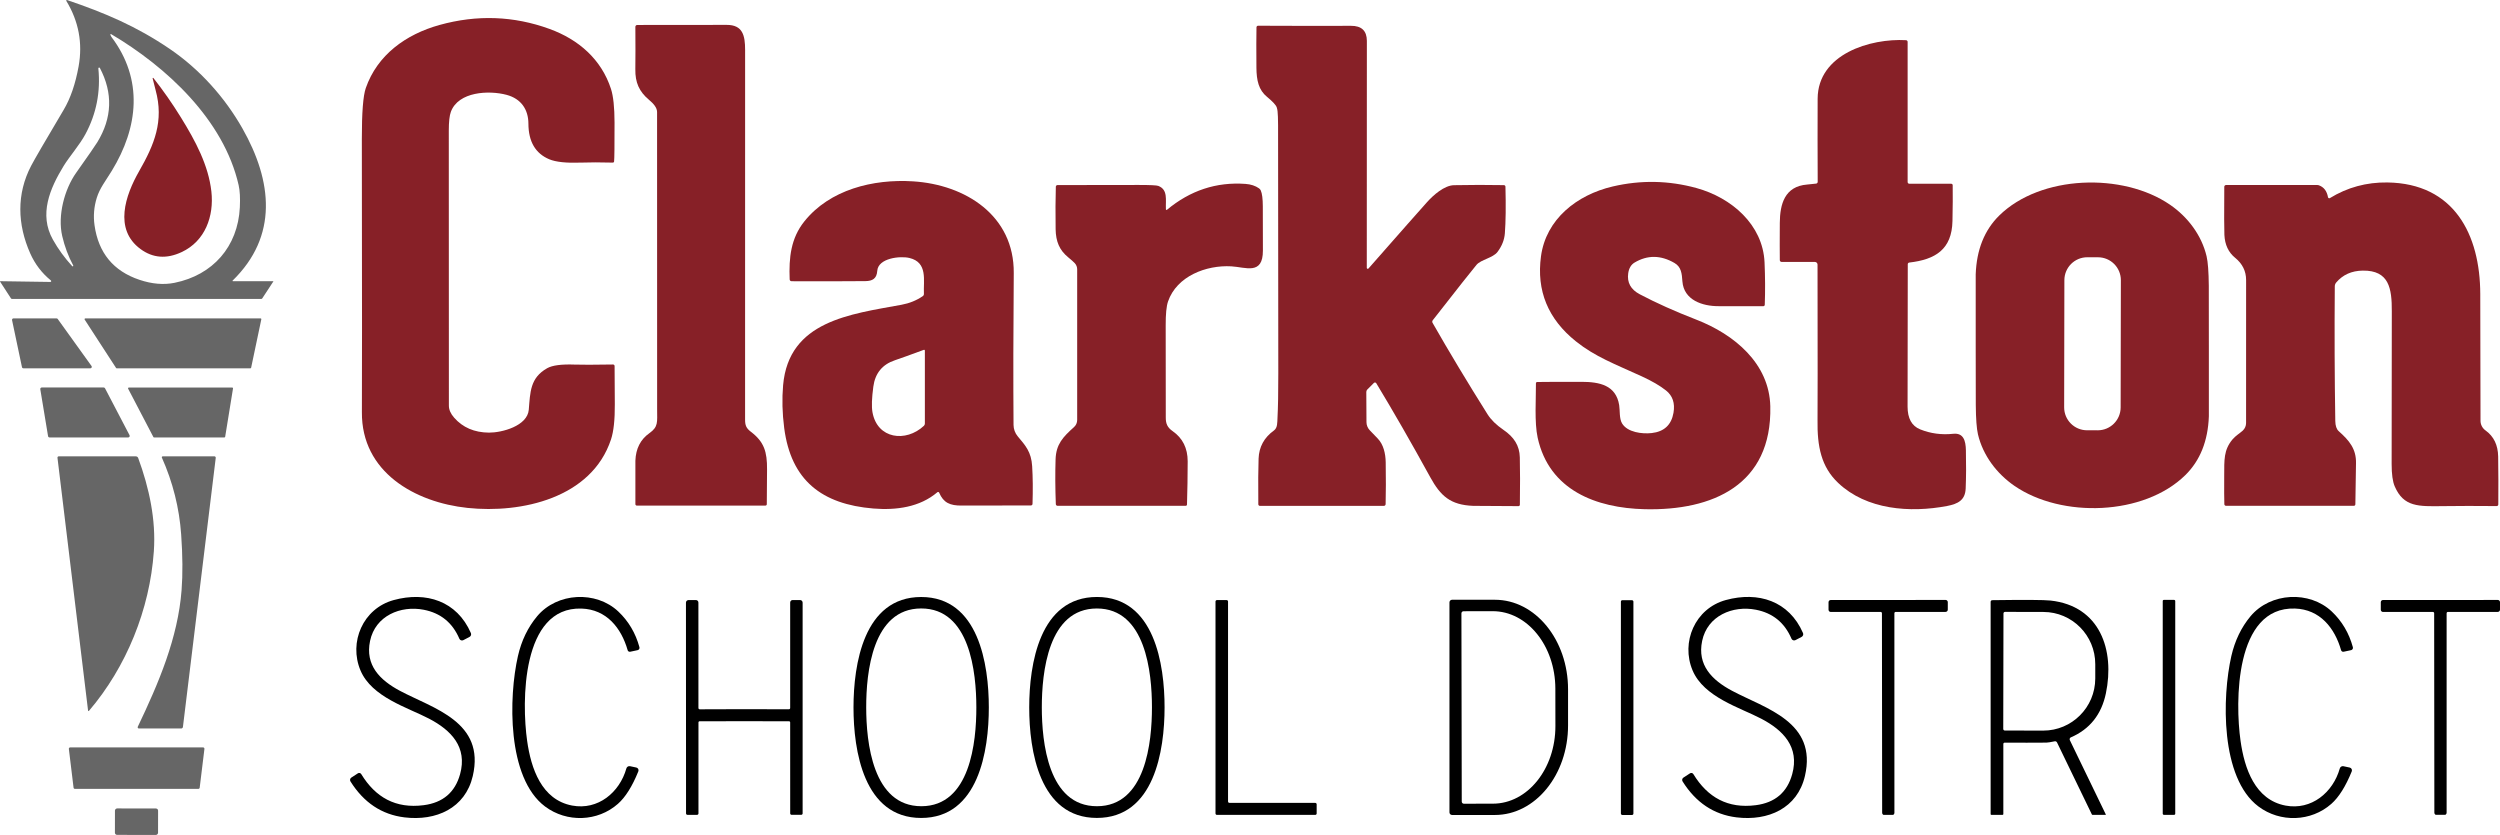 <?xml version="1.0" encoding="UTF-8"?><svg id="a" xmlns="http://www.w3.org/2000/svg" width="1094.228" height="365.45" viewBox="0 0 1094.228 365.45"><path d="M119.646,123.185l-4.87,7.43c-.09.14-.25.22-.42.22H5.246c-.18,0-.35-.09-.45-.24L.016,123.225c-.04-.06,0-.15.07-.15l21.96.33c.35.01.5-.43.23-.65-3.96-3.21-6.98-7.18-9.07-11.9-5.58-12.61-6.05-25.93.45-38.34,1.44-2.75,6.18-10.91,14.23-24.47,2.95-4.97,5.13-11.3,6.52-18.99,1.84-10.15.05-19.7-5.37-28.65-.13-.21.08-.47.31-.39,16.61,5.64,30.33,11.46,44.92,21.37,13.28,9.03,24.19,21.35,31.81,34.76,13.19,23.23,15.7,47.23-4.29,66.7-.08.08-.02.22.09.22h17.71c.06,0,.1.07.06.12ZM48.316,15.005c.03.4.19.8.48,1.19,14.02,18.62,11.79,39.5.12,58.6-2.73,4.46-5.26,7.58-6.56,11.79-1.23,3.97-1.55,7.97-.98,12.02,1.7,12.07,8.25,20.03,19.64,23.86,5.49,1.85,10.62,2.29,15.39,1.32,16.74-3.4,27.71-15.8,28.57-33,.2-4.06.03-7.3-.52-9.72-6.48-28.63-31.62-51.86-55.92-66.19-.1-.06-.23.02-.22.13ZM31.606,116.505c.09.1.25.12.36.04.11-.09.15-.24.08-.36-2.14-3.97-3.75-8.27-4.82-12.88-2.07-8.97.99-20.44,6.08-27.64,5.29-7.47,8.39-11.95,9.29-13.42,6.51-10.67,6.89-21.5,1.12-32.49-.18-.35-.71-.19-.67.2,1.02,10.23-.86,19.82-5.65,28.75-2.55,4.76-7.04,9.84-9.57,13.98-5.99,9.8-10.87,21.16-4.68,32.19,2.31,4.12,5.13,8,8.46,11.63Z" fill="#666"/><path d="M66.806,34.315c-.05-.2.21-.32.34-.16,4.25,5.39,8.28,11.16,12.08,17.31,6.41,10.37,12,20.9,13.29,32.31,1.22,10.88-2.72,21.76-13.02,26.57-6.59,3.09-12.6,2.64-18.01-1.35-11.77-8.66-6.6-23.55-.61-34.03,6.73-11.76,10.93-21.98,7.23-35.53-.54-1.96-.97-3.67-1.3-5.12Z" fill="#872027"/><path d="M114.376,139.775l-4.45,21.15c-.04.16-.18.28-.34.28h-58.5c-.12,0-.23-.06-.29-.16l-13.73-21.15c-.15-.23.02-.54.29-.54h76.68c.22,0,.39.2.34.42Z" fill="#666"/><path d="M5.896,139.355h18.86c.2,0,.39.1.51.26l14.8,20.59c.3.42,0,1-.51,1H10.236c-.3,0-.55-.21-.62-.5l-4.34-20.59c-.08-.39.22-.76.62-.76Z" fill="#666"/><path d="M21.036,190.915l-3.4-20.55c-.07-.4.24-.77.65-.77h27.09c.25,0,.47.14.59.35l10.74,20.55c.22.44-.09.97-.59.97H21.686c-.32,0-.6-.23-.65-.55Z" fill="#666"/><path d="M101.986,170.035l-3.43,21.14c-.03.17-.18.29-.35.29h-30.77c-.13,0-.25-.07-.31-.19l-11.04-21.14c-.12-.23.04-.51.31-.51h45.25c.21,0,.38.19.34.41Z" fill="#666"/><path d="M38.936,311.145c-.12.15-.37.08-.39-.12l-13.39-110.67c-.04-.33.22-.62.56-.62h33.72c.47,0,.89.29,1.05.73,4.83,13.13,7.82,27.07,6.85,40.87-1.79,25.46-12,50.58-28.4,69.81Z" fill="#666"/><path d="M60.786,318.855c-.39,0-.65-.41-.48-.76,9.17-19.19,17.56-38.84,19.17-59.78.54-7.02.48-15.15-.18-24.38-.83-11.65-3.64-22.86-8.45-33.65-.11-.25.08-.54.36-.54l22.64-.01c.35,0,.62.31.58.67l-14.36,117.78c-.05.38-.37.67-.76.67h-18.52Z" fill="#666"/><path d="M268.783,70.675c-.024.292-.28.511-.572.499-5.488-.146-10.16-.146-14.005,0-6.315.231-10.914-.256-13.798-1.46-6.047-2.543-9.089-7.726-9.126-15.55-.012-6.23-3.176-10.951-9.564-12.654-7.714-2.056-21.074-1.46-24.372,7.422-.608,1.618-.913,4.38-.913,8.262-.012,57.297,0,97.413.037,120.373,0,1.74.767,3.492,2.3,5.244,3.772,4.307,8.846,6.485,15.234,6.546,5.682.037,16.84-2.908,17.436-10.014.645-7.653.535-13.956,8.067-18.19,2.251-1.265,6.23-1.789,11.961-1.582,2.859.11,8.469.097,16.852-.037.377-.012.694.304.681.694-.012.45.012,6.023.097,16.694.049,6.777-.511,11.912-1.667,15.416-8.505,25.686-39.192,32.463-62.797,29.969-22.924-2.421-46.48-15.611-46.237-41.941.085-9.126.073-48.999-.024-119.619-.012-11.437.56-18.823,1.716-22.169,5.05-14.552,17.57-23.556,32.268-27.645,16.426-4.563,32.487-3.979,48.171,1.728,12.715,4.624,22.692,13.311,26.902,26.294,1.01,3.139,1.533,8.031,1.545,14.674.012,10.123-.049,15.806-.195,17.047Z" fill="#872027"/><path d="M335.023,221.297h-56.275c-.353,0-.645-.28-.645-.633-.012-12.618-.012-18.945,0-18.993.183-5.293,2.227-9.32,6.12-12.07,3.979-2.799,3.395-4.843,3.395-10.282.012-52.162,0-95.588-.024-130.278,0-1.922-1.57-3.699-3.516-5.329-4.344-3.65-6.096-7.605-5.999-13.433.061-4.66.073-10.829.012-18.531,0-.45.365-.815.815-.815,15.623,0,28.679-.012,39.155-.037,7.057-.024,8.067,4.684,8.067,10.999-.024,96.537-.024,150.463-.012,161.791,0,2.446.462,3.711,2.531,5.293,5.828,4.441,7.13,8.748,7.081,16.463-.037,6.242-.073,11.328-.11,15.27-.012.329-.268.584-.596.584Z" fill="#872027"/><path d="M605.714,221.419h-54.255c-.389,0-.694-.304-.706-.694-.085-9.016-.036-15.684.122-19.991.182-5.11,2.421-9.211,6.716-12.314,1.63-1.168,1.448-3.541,1.557-5.536.243-4.49.365-11.012.353-19.553-.036-66.118-.061-102.317-.097-108.595-.012-2.859-.097-4.891-.231-6.072-.061-.548-.17-1.095-.341-1.63-.329-1.034-1.752-2.567-4.246-4.624-3.699-3.018-4.612-7.228-4.66-12.776-.061-7.872-.061-13.774.024-17.679.012-.389.316-.694.706-.694,18.008.085,31.55.097,40.627.037,4.648-.037,6.972,2.166,6.984,6.595.024,29.19.012,62.31-.036,99.348,0,.389.487.572.742.28,13.907-15.83,22.461-25.515,25.661-29.08,2.689-2.993,7.495-7.301,11.778-7.386,7.361-.146,14.65-.158,21.841-.024.365.012.657.292.669.657.219,8.505.134,15.319-.256,20.429-.219,2.872-1.29,5.585-3.224,8.152-1.971,2.616-7.24,3.358-9.174,5.634-1.728,2.044-8.116,10.123-19.152,24.25-.268.341-.304.803-.085,1.168,7.252,12.703,15.27,26.038,24.055,40.007,1.533,2.421,3.845,4.685,6.923,6.789,4.697,3.188,7.069,6.96,7.203,12.022.134,5.719.146,12.654.024,20.794-.012.329-.28.596-.608.596-12.423-.061-19.03-.097-19.833-.122-9.99-.402-14.26-4.332-18.75-12.484-8.408-15.307-16.292-29.032-23.654-41.187-.231-.377-.742-.438-1.059-.122l-2.859,2.859c-.292.292-.45.681-.45,1.083l.073,13.226c.012,1.302.511,2.555,1.411,3.504.134.146,1.314,1.375,3.529,3.675,2.482,2.567,3.419,6.497,3.48,10.415.109,6.96.097,13.056-.037,18.288-.012.426-.353.754-.767.754Z" fill="#872027"/><path d="M779.004,113.87c-.049-3.529-.049-8.943,0-16.244.049-8.274,2.105-16.061,11.961-16.852,1.034-.085,2.348-.219,3.954-.414.377-.049.669-.377.669-.754-.061-12.472-.073-24.603-.024-36.417.085-19.541,23.07-26.477,38.681-25.6.402.024.706.341.706.742v61.349c0,.414.341.754.754.754h18.349c.341,0,.608.268.621.608.061,4.283.036,9.515-.097,15.696-.256,12.447-7.495,16.864-18.896,18.178-.377.037-.669.353-.669.73-.036,28.606-.073,49.376-.085,62.31,0,5.159,1.825,8.481,5.488,9.965,4.539,1.837,9.369,2.494,14.504,1.947,4.514-.475,5.451,3.091,5.536,7.191.146,6.132.109,11.717-.097,16.767-.207,5.098-3.383,6.729-8.128,7.641-16.183,3.078-35.249,1.703-47.684-10.099-7.434-7.045-9.199-15.964-9.028-27.547.061-4.563.061-27.231,0-68.016,0-.633-.523-1.156-1.156-1.156h-14.565c-.438,0-.779-.341-.791-.779Z" fill="#872027"/><path d="M410.279,215.445c-7.702,6.57-18.032,7.945-28.01,7.13-22.522-1.862-36.04-12.253-39.033-35.249-.84-6.497-.998-12.739-.475-18.726,2.47-28.143,29.409-31.076,51.809-35.201,3.48-.645,6.595-1.898,9.332-3.784.316-.219.499-.584.487-.973-.268-5.974,1.801-13.774-6.351-15.733-4.064-.973-13.676.049-14.066,5.646-.231,3.443-2.154,4.453-5.183,4.49-8.797.085-19.578.097-32.341.049-.438,0-.791-.353-.815-.791-.389-9.625.548-18.057,6.424-25.394,11.109-13.895,30.066-18.641,47.551-17.533,22.997,1.436,44.326,14.99,44.107,40.153-.207,25.175-.243,47.332-.097,66.459.012,1.837.669,3.614,1.849,5.013,3.395,4.04,5.926,6.802,6.303,13.068.304,4.855.353,10.355.158,16.487-.012.377-.316.681-.706.681-17.095,0-27.207.012-30.321.049-5.098.037-7.933-1.205-9.844-5.658-.134-.304-.523-.402-.779-.183ZM404.804,153.439c0-.231-.243-.402-.462-.316-6.023,2.227-10.209,3.735-12.569,4.526-5.561,1.837-8.736,5.694-9.527,11.571-.681,5.062-.803,8.797-.377,11.194,2.093,11.766,14.638,13.323,22.51,5.962.268-.256.426-.608.426-.973v-31.964Z" fill="#872027"/><path d="M672.258,167.76c0-.304.243-.548.56-.56,3.76-.061,10.209-.085,19.371-.073,7.872.012,15.112,1.436,16.511,10.196.377,2.336-.012,5.889,1.265,8.006,2.373,3.93,8.834,4.684,12.946,4.222,5.463-.608,8.651-3.577,9.564-8.894.718-4.198-.377-7.447-3.261-9.734-2.616-2.081-6.181-4.161-10.695-6.23-11.79-5.39-20.344-8.554-28.776-15.295-12.204-9.771-17.302-22.181-15.27-37.208,2.178-16.195,15.623-26.89,31.404-30.577,12.277-2.872,24.481-2.64,36.612.681,15.392,4.222,29.092,16.037,29.835,32.536.28,6.364.316,12.545.097,18.568-.012.353-.304.633-.645.621-4.295-.037-10.841-.049-19.626-.012-7.021.024-15.173-2.665-15.781-10.853-.243-3.407-.474-6.303-3.456-8.043-6.011-3.492-11.839-3.553-17.473-.195-1.533.913-2.458,2.47-2.786,4.672-.584,4.052,1.095,7.13,5.05,9.211,7.191,3.796,15.441,7.495,24.724,11.097,16.609,6.437,32.001,19.139,32.414,37.999.754,34.41-25.308,45.677-54.936,44.983-21.269-.499-41.82-8.274-46.881-31.246-1.497-6.802-.706-17.363-.767-23.873Z" fill="#872027"/><path d="M966.797,151.164c.012,20.247.012,30.601,0,31.052-.389,10.768-3.808,19.346-10.269,25.71-18.117,17.825-54.121,18.933-74.782,4.758-7.751-5.317-13.822-13.311-16.012-22.583-.584-2.519-.9-6.802-.949-12.861-.012-1.071-.024-9.771-.037-26.111-.012-20.247-.012-30.601,0-31.064.389-10.768,3.821-19.334,10.269-25.698,18.117-17.825,54.121-18.933,74.782-4.758,7.751,5.317,13.822,13.311,16.012,22.583.584,2.507.9,6.789.961,12.849,0,1.071.012,9.783.024,26.124ZM928.287,122.652c.012-5.534-4.465-10.036-10.008-10.044l-4.672-.008c-5.541-.008-10.031,4.469-10.044,10.009l-.097,55.678c-.012,5.534,4.465,10.036,10.008,10.044l4.672.008c5.541.008,10.031-4.469,10.044-10.009l.097-55.678Z" fill="#872027"/><path d="M1018.947,86.335c.073.377.511.572.839.365,7.641-4.685,16.025-6.96,25.138-6.838,29.239.389,40.603,22.802,40.664,48.804.085,34.86.122,53.355.11,55.46-.012,1.691.803,3.285,2.19,4.271,3.614,2.592,5.451,6.4,5.536,11.425.11,6.777.122,13.761.061,20.977-.012.402-.328.718-.718.706-8.809-.085-16.67-.073-23.581.024-10.671.146-17.144.389-21.026-8.627-.913-2.081-1.363-5.354-1.363-9.819,0-36.198.024-58.477.073-66.812.049-10.075-1.192-17.971-12.703-17.825-4.867.061-8.748,1.801-11.644,5.22-.389.462-.596,1.046-.608,1.643-.158,20.04-.085,39.69.219,58.939.036,2.129.547,3.614,1.509,4.478,4.563,4.064,7.714,7.739,7.556,14.078-.036,1.691-.134,7.666-.28,17.947-.012.353-.304.645-.657.645h-55.946c-.401,0-.73-.316-.742-.706-.073-2.154-.097-6.278-.061-12.374.036-7.13-.243-11.279,3.577-15.927,1.351-1.643,3.31-2.786,4.538-3.906.925-.852,1.46-2.056,1.46-3.322.037-21.366.037-42.233.012-62.602,0-3.881-1.606-7.13-4.806-9.722-2.92-2.373-4.49-5.719-4.697-10.026-.11-2.239-.134-9.259-.049-21.062,0-.426.353-.767.779-.767h39.909c.256,0,.511.049.754.134,2.166.791,3.48,2.531,3.954,5.22Z" fill="#872027"/><path d="M510.308,91.64c.012.219.28.341.45.195,10.184-8.481,21.646-12.265,34.398-11.34,2.348.17,4.319.815,5.913,1.947.341.243.596.56.767.937.584,1.326.876,3.65.888,6.948.012,8.602.024,15.039.037,19.322.036,10.926-7.556,7.276-13.834,6.923-10.951-.621-23.873,4.283-27.693,15.392-.706,2.056-1.046,5.561-1.022,10.525.024,6.704.037,20.137.037,40.311,0,2.531.621,4.259,2.993,5.901,4.392,3.054,6.595,7.471,6.595,13.238-.012,6.327-.11,12.63-.304,18.92-.012.292-.256.535-.548.535h-56.092c-.414,0-.754-.329-.767-.742-.268-7.069-.304-13.603-.11-19.602.219-6.643,3.237-9.771,8.079-14.126.876-.779,1.375-1.898,1.375-3.078v-65.984c0-.973-.365-1.922-1.022-2.64-.548-.584-1.533-1.472-2.969-2.653-3.772-3.091-5.354-6.899-5.439-12.241-.097-7.118-.073-13.311.085-18.604.012-.402.341-.718.73-.718,14.102-.024,25.941-.037,35.493-.049,5.037,0,7.921.134,8.639.414,4.319,1.679,3.127,6.096,3.322,10.269Z" fill="#872027"/><path d="M158.107,338.811c6.242,10.233,15.112,15.197,27.328,13.615,8.432-1.095,13.737-5.621,15.939-13.579,3.273-11.851-3.918-19.249-13.567-24.286-9.32-4.879-25.077-9.381-30.017-21.098-5.22-12.362,1.046-27.134,14.54-30.82,14.199-3.869,27.657.402,33.765,14.431.28.633.024,1.387-.596,1.703l-2.701,1.411c-.645.341-1.448.061-1.74-.621-2.993-7.021-8.189-11.243-15.574-12.679-10.148-1.983-21.208,2.64-23.508,13.628-2.239,10.634,4.307,17.193,13.129,21.877,14.589,7.751,37.354,13.542,31.83,37.257-3.297,14.151-16.11,19.797-29.92,18.105-9.929-1.217-17.801-6.461-23.617-15.733-.353-.572-.183-1.314.377-1.679l2.884-1.874c.487-.316,1.144-.158,1.448.341Z"/><path d="M274.721,284.593c-2.799-9.758-9.247-17.874-20.21-18.227-26.391-.84-26.172,41.126-23.787,57.905,1.703,12.058,6.303,25.795,19.699,28.314,11.304,2.129,20.782-5.731,23.739-16.256.195-.694.888-1.119,1.594-.973l2.75.584c.754.158,1.18.961.888,1.679-2.665,6.583-5.646,11.316-8.943,14.224-8.858,7.824-22.352,8.298-31.891,1.144-16.718-12.533-15.939-47.952-11.863-65.826,1.545-6.777,4.356-12.581,8.408-17.436,8.761-10.464,25.795-11.255,35.529-2.068,4.465,4.222,7.556,9.43,9.247,15.623.158.572-.207,1.168-.791,1.29l-3.261.694c-.487.097-.973-.195-1.107-.669Z"/><path d="M373.57,309.658c0-18.799,4.453-48.354,29.616-48.354s29.616,29.567,29.616,48.354-4.453,48.354-29.616,48.354-29.616-29.567-29.616-48.354ZM427.338,309.572c-.012-15.161-2.786-43.28-24.153-43.256-21.378.024-24.079,28.156-24.055,43.316.012,15.149,2.786,43.268,24.153,43.243,21.366-.024,24.079-28.156,24.055-43.304Z"/><path d="M480.133,261.292c25.162.012,29.604,29.579,29.591,48.366-.012,18.799-4.478,48.354-29.64,48.342-25.175-.012-29.604-29.579-29.604-48.366.012-18.799,4.478-48.354,29.652-48.342ZM455.993,309.609c.012,15.161,2.75,43.28,24.128,43.268,21.366,0,24.092-28.131,24.08-43.28,0-15.161-2.75-43.28-24.116-43.268-21.366,0-24.092,28.131-24.092,43.28Z"/><path d="M739.715,338.47c.487-.316,1.132-.158,1.448.341,6.242,10.233,15.112,15.197,27.328,13.615,8.432-1.095,13.749-5.621,15.939-13.579,3.273-11.851-3.918-19.249-13.567-24.286-9.32-4.879-25.077-9.381-30.029-21.111-5.22-12.362,1.046-27.134,14.552-30.82,14.2-3.869,27.657.402,33.765,14.431.28.633.024,1.375-.596,1.703l-2.701,1.411c-.645.341-1.448.049-1.74-.621-2.993-7.021-8.189-11.243-15.574-12.679-10.148-1.983-21.22,2.64-23.52,13.628-2.239,10.634,4.319,17.193,13.141,21.877,14.589,7.763,37.366,13.555,31.842,37.269-3.297,14.151-16.122,19.797-29.932,18.105-9.929-1.217-17.801-6.461-23.617-15.733-.353-.56-.195-1.314.377-1.679l2.884-1.874Z"/><path d="M1029.046,284.568l-3.261.694c-.487.097-.973-.195-1.107-.669-2.799-9.758-9.247-17.886-20.21-18.239-26.404-.84-26.185,41.138-23.8,57.917,1.703,12.058,6.303,25.795,19.699,28.326,11.304,2.129,20.782-5.731,23.739-16.256.195-.694.888-1.119,1.594-.973l2.75.584c.754.158,1.18.961.888,1.679-2.665,6.57-5.646,11.316-8.943,14.224-8.858,7.824-22.352,8.298-31.891,1.132-16.718-12.533-15.939-47.952-11.863-65.838,1.557-6.765,4.356-12.581,8.408-17.436,8.773-10.464,25.807-11.255,35.541-2.068,4.465,4.222,7.556,9.43,9.247,15.635.158.572-.207,1.168-.791,1.29Z"/><path d="M325.776,310.4c10.318,0,16.816.024,19.492.049.329.012.584-.243.584-.56v-46.176c0-.596.475-1.083,1.071-1.083h3.261c.621,0,1.119.511,1.119,1.132v92.266c0,.341-.268.608-.608.608h-4.234c-.329,0-.596-.268-.596-.608l-.012-39.836c0-.268-.207-.475-.462-.499-.146-.012-6.68-.024-19.614-.024-12.922.012-19.456.012-19.602.024-.268.024-.462.243-.462.511v39.836c0,.329-.268.608-.596.608h-4.234c-.341,0-.608-.28-.608-.608l-.037-92.266c0-.633.499-1.132,1.119-1.132h3.261c.596,0,1.071.475,1.071,1.083l.012,46.176c0,.304.268.56.584.56,2.677-.037,9.174-.049,19.492-.061Z"/><path d="M532.015,356.052v-92.777c0-.341.28-.621.621-.621h4.246c.341,0,.621.28.621.621v87.521c0,.341.28.621.621.621h37.549c.341,0,.621.28.621.621v4.015c0,.341-.28.621-.621.621h-43.036c-.341,0-.621-.28-.621-.621Z"/><path d="M634.417,263.652c0-.633.511-1.144,1.144-1.144h18.738c17.692,0,32.025,17.558,32.025,39.216v15.769c0,21.658-14.333,39.216-32.025,39.216h-18.738c-.633,0-1.144-.511-1.144-1.144v-91.913ZM639.649,268.458l.146,82.398c0,.511.414.925.925.925l12.752-.024c15.124-.024,27.353-15.246,27.316-33.984l-.024-16.377c-.037-18.738-12.314-33.911-27.438-33.887l-12.752.024c-.511,0-.925.414-.925.925Z"/><rect x="709.454" y="262.703" width="5.475" height="94.006" rx=".61" ry=".61"/><path d="M826.493,356.673c-1.411,0-2.117,0-2.129-.012-.341-.17-.56-.535-.56-.925l-.097-87.326c0-.316-.256-.584-.584-.584l-21.816.024c-.535,0-.973-.426-.973-.973v-3.297c0-.523.426-.961.961-.961,8.213-.012,16.596-.012,25.138,0,8.529-.024,16.913-.037,25.126-.037.535,0,.973.438.973.961v3.31c0,.535-.438.973-.973.973h-21.816c-.329,0-.584.256-.584.584l.012,87.326c0,.389-.207.742-.548.925-.012.012-.73.012-2.129.012Z"/><path d="M921.57,356.673h-5.646c-.146,0-.28-.085-.341-.207l-15.246-31.502c-.182-.377-.608-.584-1.022-.499-1.764.377-2.981.56-3.626.572-5.341.049-11.437.049-18.276.012-.316,0-.572.256-.572.572v30.699c0,.195-.158.353-.353.353h-4.879c-.183,0-.329-.146-.329-.329v-92.935c0-.389.316-.706.706-.718,14.199-.195,22.692-.146,25.467.158,21.768,2.373,28.216,21.707,24.274,40.627-1.935,9.259-7.045,15.684-15.331,19.261-.475.195-.669.754-.45,1.217l15.745,32.524c.049.085-.024.195-.122.195ZM876.903,268.495l-.097,50.568c0,.377.304.681.681.681l16.803.037c12.557.012,22.765-10.184,22.79-22.802v-6.254c.024-12.618-10.136-22.863-22.692-22.875l-16.803-.037c-.377,0-.681.304-.681.681Z"/><rect x="946.611" y="262.569" width="5.475" height="94.079" rx=".49" ry=".49"/><path d="M1068.14,262.618c8.529-.024,16.913-.024,25.126-.024.523,0,.961.426.961.961v3.297c0,.535-.438.973-.973.973h-21.804c-.329,0-.584.256-.584.584v87.29c0,.389-.219.742-.56.925-.012,0-.718.012-2.117.012-1.411,0-2.117,0-2.129-.012-.341-.183-.56-.535-.56-.925l-.085-87.29c0-.316-.255-.584-.584-.584l-21.804.024c-.535,0-.973-.438-.973-.973v-3.297c0-.535.426-.961.961-.961,8.213-.012,16.584-.012,25.126,0Z"/><path d="M89.476,327.795l-2.07,16.96c-.03.3-.29.53-.59.53h-54.03c-.3,0-.56-.23-.59-.53l-2.06-16.96c-.04-.36.24-.67.6-.67h58.14c.36,0,.64.32.6.67Z" fill="#666"/><rect x="53.956" y="350.205" width="11.58" height="18.88" rx=".94" ry=".94" transform="translate(-300.003 418.763) rotate(-89.9)" fill="#666"/></svg>